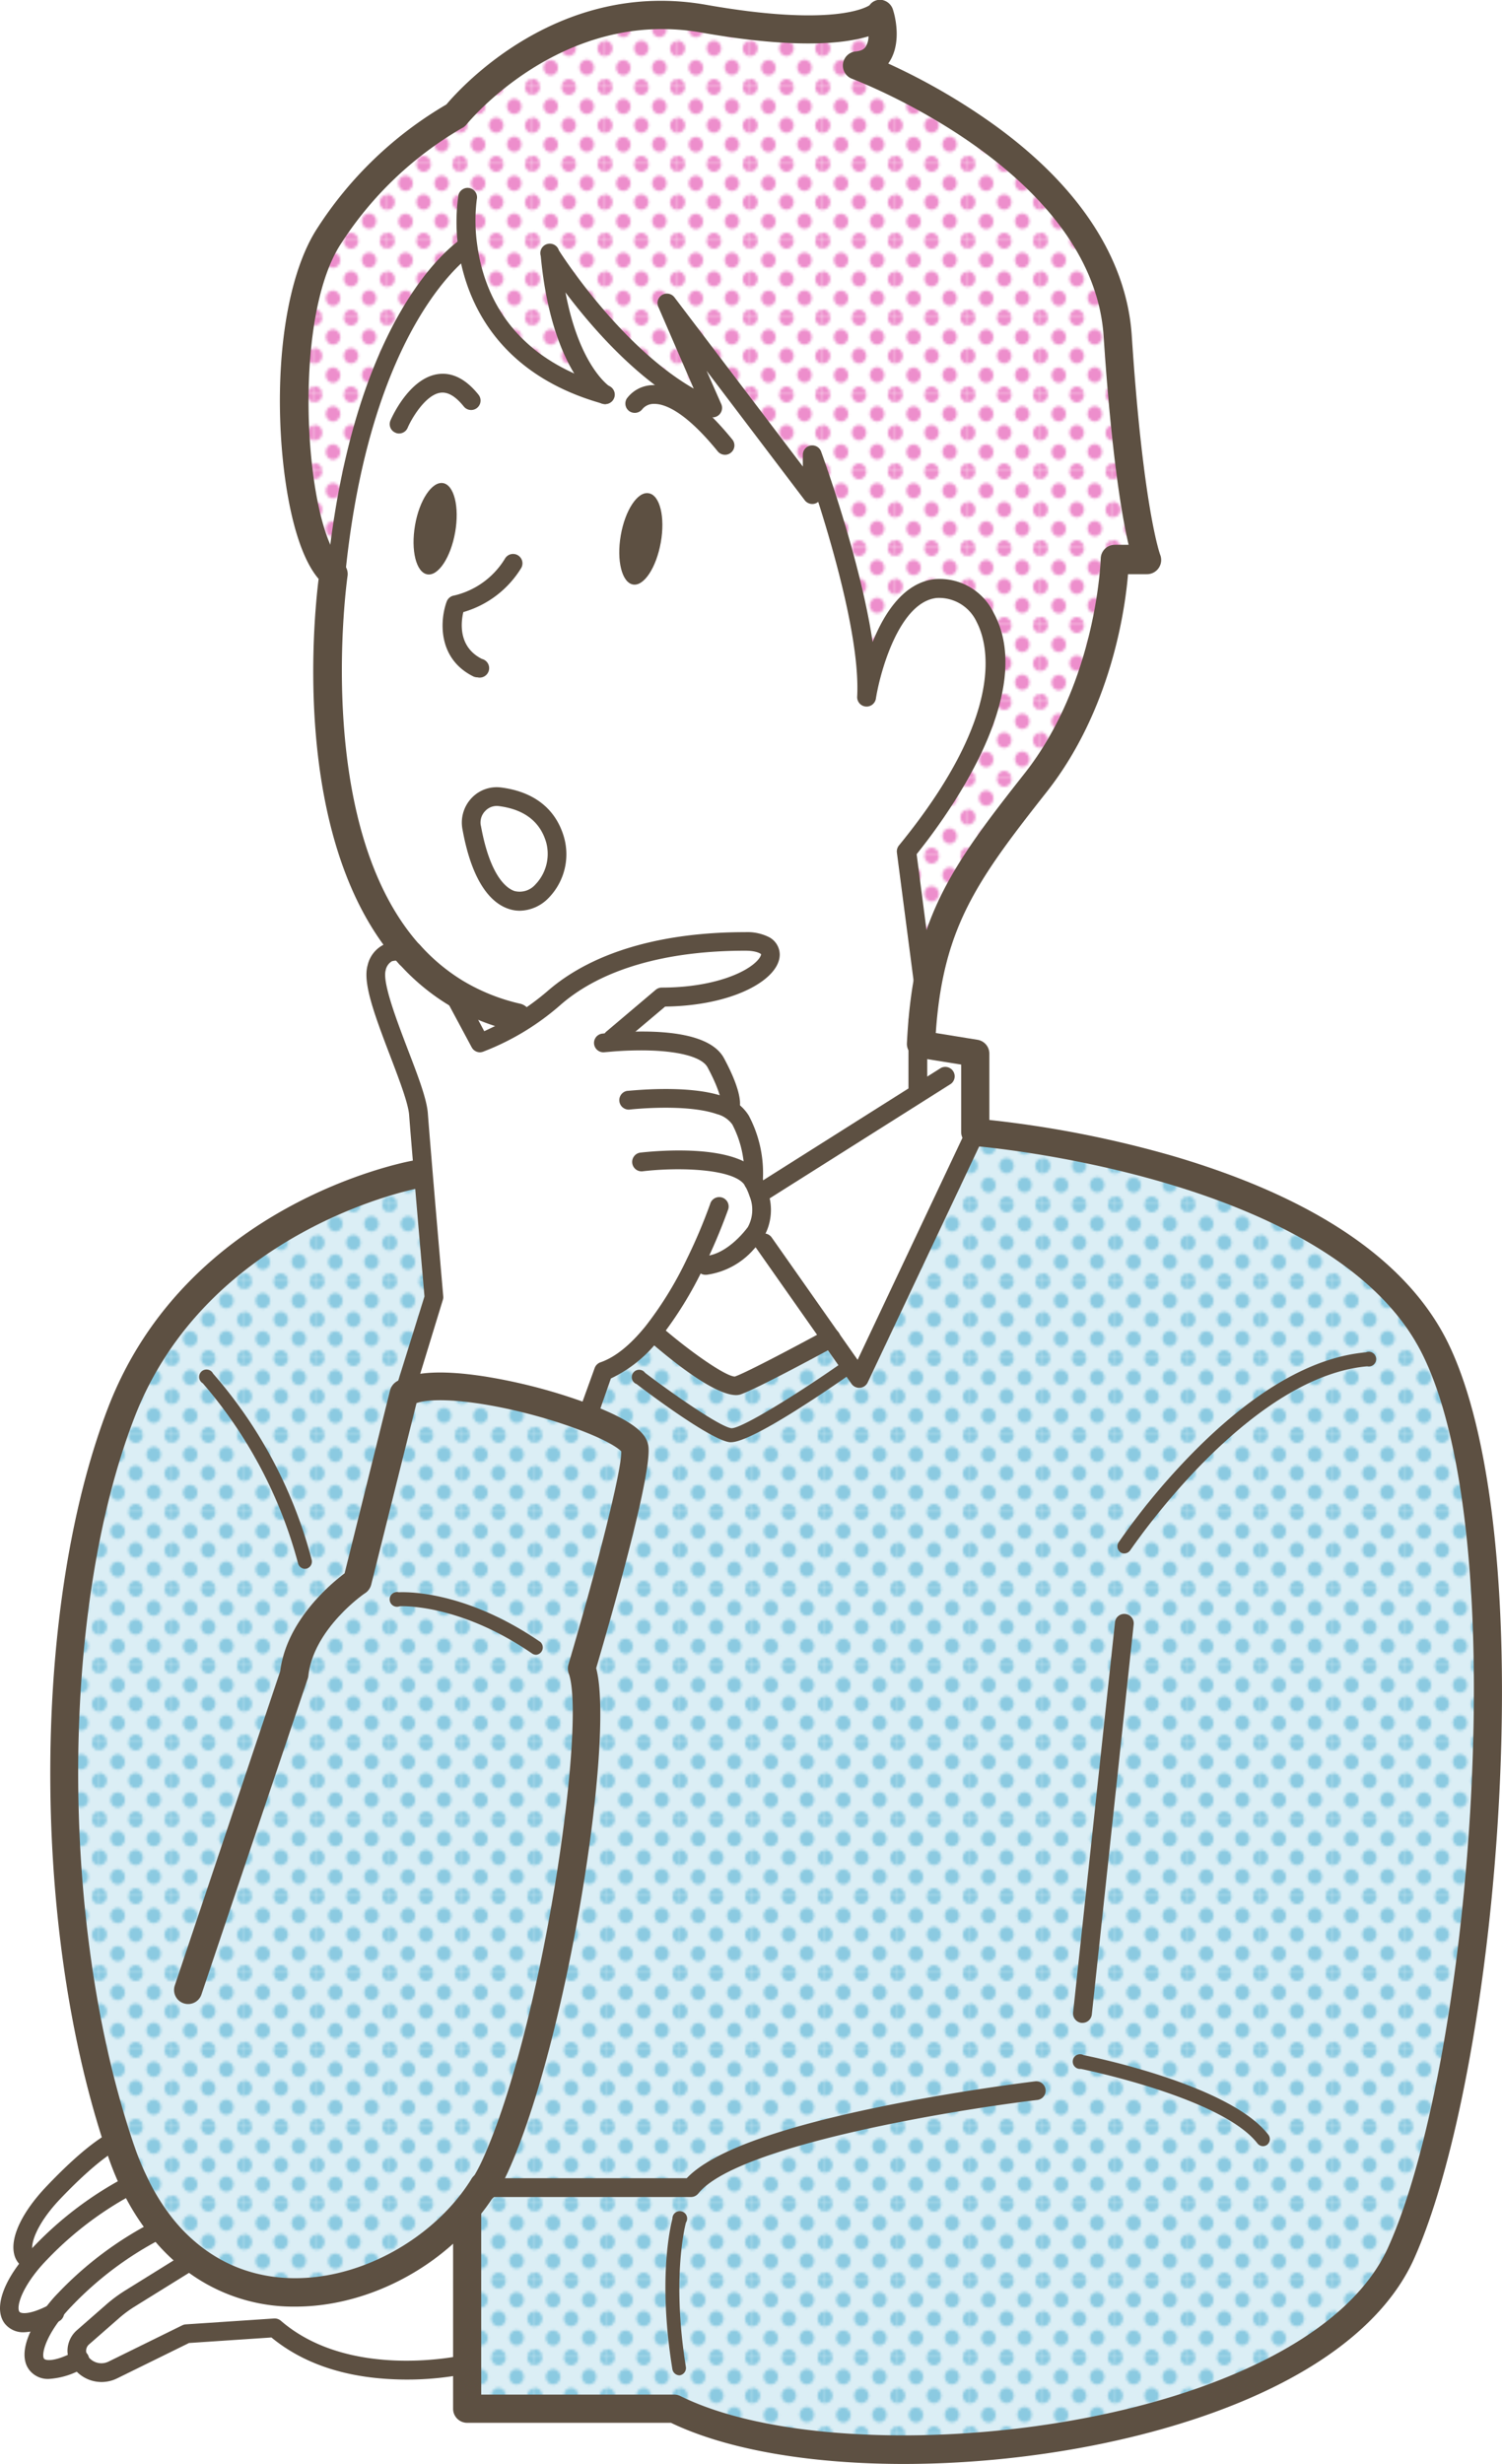 <svg xmlns="http://www.w3.org/2000/svg" xmlns:xlink="http://www.w3.org/1999/xlink" viewBox="0 0 204.07 334.67"><defs><style>.cls-1{fill:none;}.cls-2{fill:#8bcae1;}.cls-3{fill:#ed8ecc;}.cls-4{fill:#fff;}.cls-5{fill:url(#新規パターンスウォッチ_4);}.cls-6{fill:#b9dfed;opacity:0.5;}.cls-7{fill:url(#新規パターンスウォッチ_12);}.cls-8{fill:#5d5042;}</style><pattern id="新規パターンスウォッチ_4" data-name="新規パターンスウォッチ 4" width="28.8" height="28.8" patternTransform="translate(13.22 11.82) scale(0.34 0.36)" patternUnits="userSpaceOnUse" viewBox="0 0 28.8 28.8"><rect class="cls-1" width="28.8" height="28.8"/><path class="cls-3" d="M28.8,31.79a2.88,2.88,0,1,0-2.88-2.88A2.88,2.88,0,0,0,28.8,31.79Z"/><path class="cls-3" d="M14.4,31.79a2.88,2.88,0,1,0-2.88-2.88A2.88,2.88,0,0,0,14.4,31.79Z"/><path class="cls-3" d="M28.8,17.39a2.88,2.88,0,1,0-2.88-2.88A2.88,2.88,0,0,0,28.8,17.39Z"/><path class="cls-3" d="M14.4,17.28a2.88,2.88,0,1,0-2.88-2.88A2.88,2.88,0,0,0,14.4,17.28Z"/><path class="cls-3" d="M7.2,24.59a2.88,2.88,0,1,0-2.88-2.88A2.88,2.88,0,0,0,7.2,24.59Z"/><path class="cls-3" d="M21.6,24.48a2.88,2.88,0,1,0-2.88-2.88A2.88,2.88,0,0,0,21.6,24.48Z"/><path class="cls-3" d="M7.2,10.19A2.88,2.88,0,1,0,4.32,7.31,2.88,2.88,0,0,0,7.2,10.19Z"/><path class="cls-3" d="M21.6,10.19a2.88,2.88,0,1,0-2.88-2.88A2.88,2.88,0,0,0,21.6,10.19Z"/><path class="cls-3" d="M0,31.68a2.79,2.79,0,0,0,2.88-2.77,3,3,0,0,0-2.88-3,2.88,2.88,0,0,0,0,5.76Z"/><path class="cls-3" d="M0,17.28A2.88,2.88,0,0,0,2.88,14.4,2.88,2.88,0,0,0,0,11.52,3.09,3.09,0,0,0-2.88,14.4,2.88,2.88,0,0,0,0,17.28Z"/><path class="cls-3" d="M28.8,3A2.88,2.88,0,0,0,31.68.11a2.88,2.88,0,0,0-5.76,0A2.88,2.88,0,0,0,28.8,3Z"/><path class="cls-3" d="M14.4,3A2.88,2.88,0,0,0,17.28.11a2.88,2.88,0,0,0-5.76,0A2.88,2.88,0,0,0,14.4,3Z"/><path class="cls-3" d="M0,2.88A2.88,2.88,0,0,0,2.88,0,3.09,3.09,0,0,0,0-2.88,2.88,2.88,0,0,0-2.88,0,2.88,2.88,0,0,0,0,2.88Z"/></pattern><pattern id="新規パターンスウォッチ_12" data-name="新規パターンスウォッチ 12" width="28.8" height="28.8" patternTransform="translate(3.68 6.99) scale(0.34 0.36)" patternUnits="userSpaceOnUse" viewBox="0 0 28.8 28.8"><rect class="cls-1" width="28.8" height="28.8"/><path class="cls-2" d="M28.8,31.79a2.88,2.88,0,1,0-2.88-2.88A2.88,2.88,0,0,0,28.8,31.79Z"/><path class="cls-2" d="M14.4,31.79a2.88,2.88,0,1,0-2.88-2.88A2.88,2.88,0,0,0,14.4,31.79Z"/><path class="cls-2" d="M28.8,17.39a2.88,2.88,0,1,0-2.88-2.88A2.88,2.88,0,0,0,28.8,17.39Z"/><path class="cls-2" d="M14.4,17.28a2.88,2.88,0,1,0-2.88-2.88A2.88,2.88,0,0,0,14.4,17.28Z"/><path class="cls-2" d="M7.2,24.59a2.88,2.88,0,1,0-2.88-2.88A2.88,2.88,0,0,0,7.2,24.59Z"/><path class="cls-2" d="M21.6,24.48a2.88,2.88,0,1,0-2.88-2.88A2.88,2.88,0,0,0,21.6,24.48Z"/><path class="cls-2" d="M7.2,10.19A2.88,2.88,0,1,0,4.32,7.31,2.88,2.88,0,0,0,7.2,10.19Z"/><path class="cls-2" d="M21.6,10.19a2.88,2.88,0,1,0-2.88-2.88A2.88,2.88,0,0,0,21.6,10.19Z"/><path class="cls-2" d="M0,31.68a2.79,2.79,0,0,0,2.88-2.77,3,3,0,0,0-2.88-3,2.88,2.88,0,0,0,0,5.76Z"/><path class="cls-2" d="M0,17.28A2.88,2.88,0,0,0,2.88,14.4,2.88,2.88,0,0,0,0,11.52,3.09,3.09,0,0,0-2.88,14.4,2.88,2.88,0,0,0,0,17.28Z"/><path class="cls-2" d="M28.8,3A2.88,2.88,0,0,0,31.68.11a2.88,2.88,0,0,0-5.76,0A2.88,2.88,0,0,0,28.8,3Z"/><path class="cls-2" d="M14.4,3A2.88,2.88,0,0,0,17.28.11a2.88,2.88,0,0,0-5.76,0A2.88,2.88,0,0,0,14.4,3Z"/><path class="cls-2" d="M0,2.88A2.88,2.88,0,0,0,2.88,0,3.09,3.09,0,0,0,0-2.88,2.88,2.88,0,0,0-2.88,0,2.88,2.88,0,0,0,0,2.88Z"/></pattern></defs><g id="レイヤー_2" data-name="レイヤー 2"><g id="ボタンうえ"><path class="cls-4" d="M61.42,15.7S72.47-1.25,90.62,2s29.13.88,29.13.88l-1,5.74s26.34,17.51,31.72,30.13S153.11,73,155.85,76s-3.09.6-3.09.6-.76,14.76-13.33,31.32-14.73,24.64-14.73,24.64-18.87-24.57-20-24.33S92,94.66,80.63,92.12s-22.09-3.59-24.44-5.39S42.8,79.49,40.76,65.6s.3-36.75,9-42.29S61.42,15.7,61.42,15.7Z"/><path class="cls-4" d="M63.52,33.45h-.05S49.2,42.3,45.63,78l-.31,0c-5.79-4.84-8.19-34.31-.61-45.89A49.7,49.7,0,0,1,61.88,15.7S75.24-1.06,95.6,2.53,119.54,2,119.54,2s2,6.38-3.2,6.84c0,0,33.92,12.42,35.52,36.76s4,30.33,4,30.33h-4.39s-.39,17.16-10.77,30.33c-8.88,11.26-13.38,17.57-15,29.16l-2.57-19.79c19.56-23.94,11.17-36.51,4-35.71s-9.38,14.76-9.38,14.76c.6-11.17-7.38-32.92-7.38-32.92v5.39l-19.76-26,6.2,14.27c-12-4.79-22-20.76-22-20.76,1.35,14.89,7,18.72,7.37,19C68.19,49.68,64.41,40,63.52,33.45Z"/><path class="cls-5" d="M63.52,33.45h-.05S49.2,42.3,45.63,78l-.31,0c-5.79-4.84-8.19-34.31-.61-45.89A49.7,49.7,0,0,1,61.88,15.7S75.24-1.06,95.6,2.53,119.54,2,119.54,2s2,6.38-3.2,6.84c0,0,33.92,12.42,35.52,36.76s4,30.33,4,30.33h-4.39s-.39,17.16-10.77,30.33c-8.88,11.26-13.38,17.57-15,29.16l-2.57-19.79c19.56-23.94,11.17-36.51,4-35.71s-9.38,14.76-9.38,14.76c.6-11.17-7.38-32.92-7.38-32.92v5.39l-19.76-26,6.2,14.27c-12-4.79-22-20.76-22-20.76,1.35,14.89,7,18.72,7.37,19C68.19,49.68,64.41,40,63.52,33.45Z"/><path class="cls-4" d="M75.44,114.07c2,7.07-8.3,15.35-11.37-1.74a3.52,3.52,0,0,1,3.87-4.11C70.81,108.59,74.24,109.93,75.44,114.07Z"/><path class="cls-4" d="M124.86,148.45l-.16-.24V141.8h.43l7.38,1.2v10.77l-15.82,33.45-1.21-1.73-2.61-3.71-9.12-13-2.22-.08a11.87,11.87,0,0,0,1.11-1.34A6.09,6.09,0,0,0,103,162l.73-.26Z"/><path class="cls-4" d="M103.75,168.81l9.12,13s-10.4,5.67-12.64,6.41S88.86,181,88.86,181l-.16-.11a50.26,50.26,0,0,0,5.76-9.36l1.44.34a9.24,9.24,0,0,0,5.63-3.15Z"/><path class="cls-4" d="M94.46,171.54a50.26,50.26,0,0,1-5.76,9.36A16,16,0,0,1,82,186.25L80,191.79l-.32.81c-8-3.08-21-5.76-24.82-3.31l4-13.07s-.81-9.32-1.43-16.71c-.3-3.61-.57-6.76-.66-8.13-.3-4.19-6.74-16.31-5.69-19.9,1-3.37,4.09-2,4.48-1.82h0A27.53,27.53,0,0,0,62,134.9l-.08.55,3.33,6.21a33.66,33.66,0,0,0,10.18-6.21c5.54-4.72,14.21-7.56,25.88-7.56,7.34,0,2.48,7.56-11.36,7.56l-6.62,5.6,0,.49c3.39-.25,12.13-.56,13.93,2.81,2.25,4.19,2,5.68,2,5.68l-1.41.09a4.78,4.78,0,0,1,2.78,2,15.61,15.61,0,0,1,1.74,8.37A9.38,9.38,0,0,1,103,162a6.09,6.09,0,0,1-.38,5.35,11.87,11.87,0,0,1-1.11,1.34,9.24,9.24,0,0,1-5.63,3.15Z"/><path class="cls-4" d="M124.7,141.8v6.41l.16.24-21.11,13.33L103,162a9.38,9.38,0,0,0-.66-1.54,15.61,15.61,0,0,0-1.74-8.37,4.78,4.78,0,0,0-2.78-2l1.41-.09s.24-1.49-2-5.68c-1.8-3.37-10.54-3.06-13.93-2.81l0-.49,6.62-5.6c13.84,0,18.7-7.56,11.36-7.56-11.67,0-20.34,2.84-25.88,7.56a33.66,33.66,0,0,1-10.18,6.21l-3.33-6.21.08-.55a27.53,27.53,0,0,1-6.32-5.24h0C40.21,112.49,45.32,78,45.32,78l.31,0C49.2,42.3,63.47,33.46,63.47,33.46h.05C64.41,40,68.19,49.68,82.21,53.6c-.35-.23-6-4.06-7.37-19,0,0,10,16,22,20.76L90.6,41.14l19.76,26V61.79s8,21.75,7.38,32.92c0,0,2.19-14,9.38-14.76s15.57,11.77-4,35.71l2.57,19.79c-.27,2-.46,4.05-.57,6.35ZM89.78,73.64c.61-3.42-.12-6.41-1.63-6.67s-3.21,2.3-3.81,5.72.14,6.41,1.65,6.67S89.19,77.05,89.78,73.64ZM64.07,112.33c3.07,17.09,13.42,8.81,11.37,1.74-1.2-4.14-4.63-5.48-7.5-5.85A3.52,3.52,0,0,0,64.07,112.33Zm-2.23-40c.6-3.42-.14-6.41-1.64-6.67s-3.2,2.3-3.81,5.72S56.54,77.75,58,78,61.25,75.71,61.84,72.29Z"/><path class="cls-4" d="M7.16,314.29c.48-.62,1-1.25,1.64-1.9a47.42,47.42,0,0,1,12.87-9.57l.36-.28a24.47,24.47,0,0,0,4.31,4.27l-8.69,5.4A17.17,17.17,0,0,0,15.26,314l-4,3.5a2.43,2.43,0,0,0-.83,1.83,2.51,2.51,0,0,0,.31,1.18C4,324.09,2.8,319.92,7.16,314.29Z"/><path class="cls-4" d="M4.24,307.08C2,306.29,3,302.26,7.29,297.79c5.74-6,8.37-7.09,8.73-7.22.18.57.37,1.12.56,1.67a36.89,36.89,0,0,0,1.74,4.25,47.45,47.45,0,0,0-12.86,9.57c-.37.39-.73.78-1,1.17Z"/><path class="cls-4" d="M22,302.54l-.36.28A47.42,47.42,0,0,0,8.8,312.39c-.61.65-1.16,1.28-1.64,1.9-6.76,3.49-7.74-1.16-2.74-7.06.31-.39.67-.78,1-1.17a47.45,47.45,0,0,1,12.86-9.57A30.57,30.57,0,0,0,22,302.54Z"/><path class="cls-4" d="M63.47,300.62V321.1c-1.14.26-16.39,3.51-26.14-4.92l-12,.8-10,4.93a3.5,3.5,0,0,1-4.59-1.42,2.51,2.51,0,0,1-.31-1.18,2.43,2.43,0,0,1,.83-1.83l4-3.5a17.17,17.17,0,0,1,2.39-1.77l8.69-5.4c11.65,8.92,28.19,3.78,36.91-6.38Z"/><path class="cls-4" d="M16,290.57c-9.81-30-9.62-72.24.56-98.69C27,165,56.48,159.56,56.48,159.56l1-.05c.62,7.39,1.43,16.71,1.43,16.71l-4,13.07c3.83-2.45,16.81.23,24.82,3.31,3.69,1.44,6.32,2.94,6.51,4.07C86.81,200.26,79,226.6,79,226.6c2.8,7.39-3.59,49.68-11.77,67.64a24.49,24.49,0,0,1-1.56,2.89h0a26.76,26.76,0,0,1-2.44,3.3c-8.72,10.16-25.26,15.3-36.91,6.38A24.47,24.47,0,0,1,22,302.54a30.57,30.57,0,0,1-3.71-6.05,36.89,36.89,0,0,1-1.74-4.25C16.39,291.69,16.2,291.14,16,290.57Z"/><path class="cls-6" d="M16,290.57c-9.81-30-9.62-72.24.56-98.69C27,165,56.48,159.56,56.48,159.56l1-.05c.62,7.39,1.43,16.71,1.43,16.71l-4,13.07c3.83-2.45,16.81.23,24.82,3.31,3.69,1.44,6.32,2.94,6.51,4.07C86.81,200.26,79,226.6,79,226.6c2.8,7.39-3.59,49.68-11.77,67.64a24.49,24.49,0,0,1-1.56,2.89h0a26.76,26.76,0,0,1-2.44,3.3c-8.72,10.16-25.26,15.3-36.91,6.38A24.47,24.47,0,0,1,22,302.54a30.57,30.57,0,0,1-3.71-6.05,36.89,36.89,0,0,1-1.74-4.25C16.39,291.69,16.2,291.14,16,290.57Z"/><path class="cls-7" d="M16,290.57c-9.81-30-9.62-72.24.56-98.69C27,165,56.48,159.56,56.48,159.56l1-.05c.62,7.39,1.43,16.71,1.43,16.71l-4,13.07c3.83-2.45,16.81.23,24.82,3.31,3.69,1.44,6.32,2.94,6.51,4.07C86.81,200.26,79,226.6,79,226.6c2.8,7.39-3.59,49.68-11.77,67.64a24.49,24.49,0,0,1-1.56,2.89h0a26.76,26.76,0,0,1-2.44,3.3c-8.72,10.16-25.26,15.3-36.91,6.38A24.47,24.47,0,0,1,22,302.54a30.57,30.57,0,0,1-3.71-6.05,36.89,36.89,0,0,1-1.74-4.25C16.39,291.69,16.2,291.14,16,290.57Z"/><path class="cls-4" d="M63.47,321.1V300.62l-.22-.19a26.76,26.76,0,0,0,2.44-3.3h0a24.49,24.49,0,0,0,1.56-2.89C75.44,276.28,81.83,234,79,226.6c0,0,7.78-26.34,7.19-29.93-.19-1.13-2.82-2.63-6.51-4.07l.32-.81L82,186.25a16,16,0,0,0,6.73-5.35l.16.11s9.13,7.93,11.37,7.18,12.64-6.41,12.64-6.41l2.61,3.71,1.21,1.73,15.82-33.45s49.28,3.8,62.25,28.93,7.18,97.57-4.39,123.31-74.62,33.12-98.77,21.15H63.47Z"/><path class="cls-6" d="M63.47,321.1V300.62l-.22-.19a26.76,26.76,0,0,0,2.44-3.3h0a24.49,24.49,0,0,0,1.56-2.89C75.44,276.28,81.83,234,79,226.6c0,0,7.78-26.34,7.19-29.93-.19-1.13-2.82-2.63-6.51-4.07l.32-.81L82,186.25a16,16,0,0,0,6.73-5.35l.16.11s9.13,7.93,11.37,7.18,12.64-6.41,12.64-6.41l2.61,3.71,1.21,1.73,15.82-33.45s49.28,3.8,62.25,28.93,7.18,97.57-4.39,123.31-74.62,33.12-98.77,21.15H63.47Z"/><path class="cls-7" d="M63.47,321.1V300.62l-.22-.19a26.76,26.76,0,0,0,2.44-3.3h0a24.49,24.49,0,0,0,1.56-2.89C75.44,276.28,81.83,234,79,226.6c0,0,7.78-26.34,7.19-29.93-.19-1.13-2.82-2.63-6.51-4.07l.32-.81L82,186.25a16,16,0,0,0,6.73-5.35l.16.11s9.13,7.93,11.37,7.18,12.64-6.41,12.64-6.41l2.61,3.71,1.21,1.73,15.82-33.45s49.28,3.8,62.25,28.93,7.18,97.57-4.39,123.31-74.62,33.12-98.77,21.15H63.47Z"/><path class="cls-8" d="M88.15,67c1.51.26,2.24,3.25,1.63,6.67s-2.29,6-3.79,5.72-2.24-3.25-1.65-6.67S86.64,66.7,88.15,67Z"/><path class="cls-8" d="M60.2,65.62c1.5.26,2.24,3.25,1.64,6.67s-2.3,6-3.8,5.72-2.24-3.25-1.65-6.67S58.7,65.36,60.2,65.62Z"/><path class="cls-8" d="M122.82,334.67c-12.43,0-23.86-1.85-31.66-5.59H63.47a1.91,1.91,0,0,1-1.91-1.92V300.62a1.91,1.91,0,1,1,3.82,0v24.63H91.6a1.9,1.9,0,0,1,.85.2c15.3,7.59,47.71,7,70.76-1.24,13.16-4.72,21.95-11.28,25.41-19,5.53-12.3,9.94-36.32,11.24-61.2,1.42-27.29-1.06-49.32-6.8-60.45-12.33-23.89-60.22-27.87-60.7-27.9a1.92,1.92,0,0,1-1.77-1.91v-9.15l-5.77-.93a1.91,1.91,0,0,1-1.6-2c.12-2.38.31-4.51.59-6.52,1.7-12.24,6.7-19.07,15.38-30.08,9.84-12.48,10.35-29,10.36-29.19A1.91,1.91,0,0,1,151.46,74h1.88c-.87-3.7-2.31-11.91-3.39-28.28C148.46,23,116,10.79,115.69,10.67A1.92,1.92,0,0,1,116.17,7c1-.08,1.29-.42,1.45-.66A2.65,2.65,0,0,0,118,4.93c-3.28,1-9.86,1.76-22.72-.51-19-3.35-31.76,12.32-31.89,12.48a1.88,1.88,0,0,1-.64.51,48.42,48.42,0,0,0-16.43,15.7c-6.94,10.61-4.75,39.21.23,43.38a1.91,1.91,0,0,1,.67,1.74c-.05.34-4.79,33.86,9.84,50.15a1.91,1.91,0,1,1-2.84,2.56C39.64,114.72,42.56,84.51,43.29,78.63c-3.35-3.9-4.89-13.21-5.2-21-.44-11.17,1.43-21.11,5-26.6A52.1,52.1,0,0,1,60.65,14.19C62.73,11.73,76-2.86,95.93.65c17,3,21.66.43,22.21.06A1.73,1.73,0,0,1,119.88,0a1.93,1.93,0,0,1,1.48,1.44c.14.43,1.26,4.25-.55,7l-.13.19a86.11,86.11,0,0,1,13.93,8c11.84,8.39,18.47,18.4,19.16,29,1.54,23.44,3.84,29.69,3.87,29.75a1.93,1.93,0,0,1-1.79,2.61h-2.59c-.41,4.92-2.33,18.51-11.07,29.6-8.51,10.79-13,17-14.59,28.24-.2,1.4-.35,2.88-.46,4.48l5.67.92a1.91,1.91,0,0,1,1.61,1.89v9A147.4,147.4,0,0,1,159.31,157c19,5.58,31.52,13.94,37.15,24.85,6,11.71,8.67,34.45,7.22,62.4-1.32,25.31-5.86,49.87-11.57,62.57-3.9,8.67-13.45,15.94-27.61,21C151.8,332.36,136.69,334.66,122.82,334.67Z"/><path class="cls-8" d="M70.26,140.12a1.65,1.65,0,0,1-.44-.05A30.82,30.82,0,0,1,61,136.54a29.86,29.86,0,0,1-6.75-5.6,1.91,1.91,0,1,1,2.84-2.56,25.85,25.85,0,0,0,5.88,4.88,26.51,26.51,0,0,0,7.75,3.08,1.92,1.92,0,0,1-.43,3.78Z"/><path class="cls-8" d="M65.7,299a1.85,1.85,0,0,1-1-.29,1.9,1.9,0,0,1-.61-2.63,24,24,0,0,0,1.44-2.67c8.2-18,14.21-59.6,11.72-66.17a2,2,0,0,1,0-1.22c3.64-12.32,7.24-26.23,7.16-28.89-.28-.29-1.45-1.28-5.33-2.78-8.42-3.25-19-5-22.49-3.77l-6.16,24.67a2,2,0,0,1-.8,1.13c-.06,0-7,4.8-7.73,11.19a1.89,1.89,0,0,1-.08.4L27.37,270.9a1.91,1.91,0,1,1-3.62-1.22L38.07,227c.86-6.85,6.79-11.82,8.75-13.3L53,188.83a2,2,0,0,1,.83-1.15c2.18-1.4,6.27-1.63,12.17-.7a74.91,74.91,0,0,1,14.37,3.84c6.39,2.48,7.48,4.19,7.71,5.54.6,3.63-5.06,23.36-7.08,30.22,2.54,9.55-3.89,50.58-12,68.45a27,27,0,0,1-1.68,3.12A1.89,1.89,0,0,1,65.7,299Z"/><path class="cls-8" d="M40.13,313.3a24.17,24.17,0,0,1-15-5,26.2,26.2,0,0,1-4.65-4.59,32.91,32.91,0,0,1-4-6.42,40.36,40.36,0,0,1-1.81-4.45c-.19-.56-.39-1.13-.57-1.71-9.91-30.35-9.66-73.32.59-99.95,10.64-27.62,40.1-33.3,41.35-33.53a1.92,1.92,0,0,1,.69,3.77c-.29.05-28.61,5.55-38.47,31.13-10,25.91-10.19,67.78-.52,97.41.18.56.36,1.11.55,1.64a35.36,35.36,0,0,0,1.65,4,28.44,28.44,0,0,0,3.49,5.69,22.46,22.46,0,0,0,4,3.94c10.82,8.3,26.23,3.29,34.29-6.1a25.3,25.3,0,0,0,2.27-3.07,1.91,1.91,0,1,1,3.24,2,28.18,28.18,0,0,1-2.61,3.53C58.81,308.54,49.43,313.3,40.13,313.3Z"/><path class="cls-8" d="M45,88.81h0a1.27,1.27,0,0,1-1.22-1.32c.13-3.27.35-6.51.66-9.63C48,42,62.19,32.75,62.8,32.37a1.28,1.28,0,0,1,1.35,2.17h0c-.14.09-13.8,9.1-17.25,43.57-.3,3.06-.52,6.25-.65,9.47A1.28,1.28,0,0,1,45,88.81Z"/><path class="cls-8" d="M125.7,136.72a1.27,1.27,0,0,1-1.26-1.11l-2.58-19.78a1.3,1.3,0,0,1,.28-1C137.22,96.39,134,87,132.7,84.49a5.64,5.64,0,0,0-5.44-3.27c-5.09.56-7.69,10.07-8.26,13.69a1.28,1.28,0,0,1-2.54-.27c.39-7.24-3-19.28-5.29-26.47a1.56,1.56,0,0,1-.4.22,1.29,1.29,0,0,1-1.43-.44L96,50.36l2,4.54a1.29,1.29,0,0,1-.26,1.4,1.26,1.26,0,0,1-1.39.29C88,53.26,80.74,44.92,76.83,39.72c1.83,9.65,5.59,12.48,6,12.78a1.29,1.29,0,0,1,.64,1.11,1.28,1.28,0,0,1-2,1.06h0c-.67-.42-6.56-4.62-8-19.9A1.28,1.28,0,0,1,75.93,34c.08.14,8.22,13,18.32,18.78L89.43,41.65a1.28,1.28,0,0,1,2.19-1.28l17.46,23v-1.6a1.28,1.28,0,0,1,2.48-.44c.26.72,5.31,14.59,7,25.87,1.58-3.93,4.23-8.07,8.45-8.54a8.16,8.16,0,0,1,8,4.59c5.88,10.81-6.08,27.3-10.47,32.77l2.5,19.24a1.27,1.27,0,0,1-1.1,1.43Z"/><path class="cls-8" d="M82.21,54.88a1.41,1.41,0,0,1-.35-.05c-15.12-4.23-18.77-15.1-19.6-21.21a25.68,25.68,0,0,1,0-6.95,1.28,1.28,0,1,1,2.52.42,23.08,23.08,0,0,0,.06,6.19c.91,6.7,4.73,15.45,17.76,19.09a1.28,1.28,0,0,1-.34,2.51Z"/><path class="cls-8" d="M124.7,149.48a1.27,1.27,0,0,1-1.27-1.27v-9.58a1.28,1.28,0,0,1,2.55,0v9.58A1.27,1.27,0,0,1,124.7,149.48Z"/><path class="cls-8" d="M103.75,163.06a1.3,1.3,0,0,1-1.08-.6,1.29,1.29,0,0,1,.4-1.76l24.76-15.64a1.28,1.28,0,0,1,1.36,2.16l-24.76,15.64A1.28,1.28,0,0,1,103.75,163.06Z"/><path class="cls-8" d="M116.69,188.5a1.28,1.28,0,0,1-1-.54l-12.94-18.42a1.26,1.26,0,0,1,.31-1.77,1.28,1.28,0,0,1,1.78.3l11.68,16.63,14.87-31.48a1.29,1.29,0,0,1,1.7-.6,1.27,1.27,0,0,1,.61,1.69l-15.81,33.46a1.26,1.26,0,0,1-1,.72Z"/><path class="cls-8" d="M100,189.49c-1.48,0-4.79-1.25-12-7.51a1.28,1.28,0,0,1,1.67-1.93c4.36,3.78,9,6.92,10.17,6.92h0c1.68-.57,9.49-4.75,12.36-6.31a1.28,1.28,0,1,1,1.22,2.24c-1.07.58-10.56,5.74-12.84,6.51A2,2,0,0,1,100,189.49Z"/><path class="cls-8" d="M99.31,195.89h-.17c-2.59-.32-11-6.63-12.65-7.9a1,1,0,1,1,1.16-1.52c3.95,3,10.2,7.33,11.72,7.52,1.34.08,9.15-4.74,15.56-9.27a1,1,0,0,1,1.1,1.57C112.8,188.56,102.2,195.89,99.31,195.89Z"/><path class="cls-8" d="M54.89,190.57a1.31,1.31,0,0,1-.38-.06,1.27,1.27,0,0,1-.84-1.59l4-12.83c-.13-1.53-.85-9.79-1.41-16.47-.31-3.62-.57-6.77-.67-8.15-.11-1.59-1.36-4.84-2.56-8-2.3-6-3.75-10.06-3.08-12.37a4.17,4.17,0,0,1,2.28-2.84,5,5,0,0,1,3.89.19l.11,0a1.55,1.55,0,0,1,.37.26,1.28,1.28,0,0,1,0,1.81,1.3,1.3,0,0,1-1.5.23h0a2.66,2.66,0,0,0-1.85-.19,1.81,1.81,0,0,0-.85,1.23c-.48,1.65,1.54,6.9,3,10.74,1.39,3.62,2.59,6.74,2.73,8.71.1,1.37.36,4.51.66,8.11.62,7.39,1.43,16.71,1.43,16.71a1.16,1.16,0,0,1-.05.49l-4,13.07A1.27,1.27,0,0,1,54.89,190.57Z"/><path class="cls-8" d="M65.21,142.93a1.28,1.28,0,0,1-1.12-.67l-3.33-6.21A1.28,1.28,0,0,1,63,134.84l2.79,5.22a35.57,35.57,0,0,0,8.77-5.59c6-5.14,15.27-7.86,26.7-7.86a6.58,6.58,0,0,1,3.19.66,2.71,2.71,0,0,1,1.49,2.38c0,3.36-6.23,6.95-15.57,7.07L84.11,142a1.28,1.28,0,1,1-1.65-1.95l6.63-5.61a1.29,1.29,0,0,1,.82-.3c6.85,0,11.61-2,13.13-3.83.33-.41.37-.65.36-.7s-.58-.48-2.13-.48c-10.82,0-19.48,2.51-25,7.26a34.81,34.81,0,0,1-10.61,6.45A1.39,1.39,0,0,1,65.21,142.93Z"/><path class="cls-8" d="M99.25,151.31a.62.62,0,0,1-.19,0A1.27,1.27,0,0,1,98,149.84h0s0-1.4-1.88-4.89c-1-1.8-6-2.64-12.7-2.14l-1.3.11a1.27,1.27,0,1,1-.28-2.53s.53-.06,1.39-.12c5.83-.44,13.18-.19,15.14,3.47,2.28,4.24,2.22,6,2.15,6.49A1.28,1.28,0,0,1,99.25,151.31Z"/><path class="cls-8" d="M102.36,161.78h-.15a1.29,1.29,0,0,1-1.12-1.42,14.37,14.37,0,0,0-1.59-7.62,3.68,3.68,0,0,0-2.08-1.41c-4.22-1.48-11.84-.63-11.92-.62a1.28,1.28,0,0,1-.29-2.54c.34,0,8.28-.92,13.05.75a6,6,0,0,1,3.48,2.62,16.66,16.66,0,0,1,1.88,9.12A1.27,1.27,0,0,1,102.36,161.78Z"/><path class="cls-8" d="M95.89,173.15a1.27,1.27,0,0,1-.09-2.54c2.09-.17,3.9-1.8,4.8-2.75a13.32,13.32,0,0,0,1-1.18,4.87,4.87,0,0,0,.23-4.23,8.32,8.32,0,0,0-.58-1.35c-1.26-2.36-8.94-2.61-14-2a1.28,1.28,0,0,1-.29-2.54c2.32-.26,14-1.36,16.53,3.36a10.15,10.15,0,0,1,.75,1.74,7.39,7.39,0,0,1-.56,6.5h0a13.09,13.09,0,0,1-1.22,1.47A10.37,10.37,0,0,1,96,173.15Z"/><path class="cls-8" d="M80,193.06a1.2,1.2,0,0,1-.42-.07,1.28,1.28,0,0,1-.79-1.63l2-5.53a1.29,1.29,0,0,1,.79-.79c2-.69,4.06-2.35,6.15-4.94A48.87,48.87,0,0,0,93.32,171a73.12,73.12,0,0,0,3.16-7.45,1.28,1.28,0,1,1,2.41.84,77.15,77.15,0,0,1-3.28,7.73,51.78,51.78,0,0,1-5.91,9.6A17.89,17.89,0,0,1,83,187.23l-1.75,5A1.28,1.28,0,0,1,80,193.06Z"/><path class="cls-8" d="M72.85,224.76a1,1,0,0,1-.54-.16c-10-6.88-17.94-6.43-18-6.43a1,1,0,1,1-.13-1.9c.34,0,8.6-.54,19.23,6.75a1,1,0,0,1-.54,1.74Z"/><path class="cls-8" d="M152.76,211a.92.92,0,0,1-.53-.16,1,1,0,0,1-.27-1.32,93.16,93.16,0,0,1,10.18-12.28c8.26-8.35,16.15-12.91,23.45-13.56a1,1,0,1,1,.17,1.9c-16.4,1.47-32,24.76-32.21,25A1,1,0,0,1,152.76,211Z"/><path class="cls-8" d="M41.43,213.09a1,1,0,0,1-.93-.73,61.56,61.56,0,0,0-12.95-24.48,1,1,0,1,1,1.4-1.31,62.4,62.4,0,0,1,13.41,25.34,1,1,0,0,1-.7,1.15Z"/><path class="cls-8" d="M147.07,274.76h-.14a1.29,1.29,0,0,1-1.13-1.41l5.69-53a1.26,1.26,0,0,1,1.4-1.13,1.28,1.28,0,0,1,1.14,1.4l-5.69,53A1.28,1.28,0,0,1,147.07,274.76Z"/><path class="cls-8" d="M93.88,298.41H65.7a1.28,1.28,0,1,1,0-2.55H93.3c3.33-3.53,12.16-6.8,26.28-9.7,10.82-2.23,21-3.45,21.06-3.46a1.27,1.27,0,0,1,.3,2.53c-11.05,1.32-40.86,6.16-46.06,12.7A1.29,1.29,0,0,1,93.88,298.41Z"/><path class="cls-8" d="M92.3,322.63a1,1,0,0,1-.94-.8c-2.11-12.94-.06-20.18,0-20.48a1,1,0,1,1,1.83.54c0,.07-2,7.17,0,19.63a1,1,0,0,1-.79,1.1Z"/><path class="cls-8" d="M171.61,291.51a1,1,0,0,1-.76-.37c-4.8-6.23-23.78-10.09-24-10.13a1,1,0,1,1,.38-1.87c.81.16,19.87,4,25.11,10.83a1,1,0,0,1-.17,1.34A1,1,0,0,1,171.61,291.51Z"/><path class="cls-8" d="M13.82,323.54a4.77,4.77,0,0,1-4.16-2.41,3.83,3.83,0,0,1-.49-1.82,3.73,3.73,0,0,1,1.26-2.79l4-3.5a19.94,19.94,0,0,1,2.56-1.9l8.69-5.4A1.28,1.28,0,0,1,27,307.89l-8.7,5.4a16.27,16.27,0,0,0-2.21,1.65l-4,3.5a1.14,1.14,0,0,0-.39.87,1.21,1.21,0,0,0,.15.57,2.22,2.22,0,0,0,2.91.88l10-4.92a1.32,1.32,0,0,1,.48-.13l12-.8a1.29,1.29,0,0,1,.92.31c9.36,8.09,24.38,4.78,25,4.63a1.26,1.26,0,0,1,1.6.79,1.31,1.31,0,0,1-.81,1.64l-.26.07a41.11,41.11,0,0,1-10.13.82c-6.82-.27-12.43-2.18-16.68-5.68l-11.2.75-9.78,4.81A4.78,4.78,0,0,1,13.82,323.54Z"/><path class="cls-8" d="M6.63,323.12A3.19,3.19,0,0,1,4.06,322c-1.47-1.74-.69-4.93,2.1-8.52.48-.62,1-1.28,1.71-2a48.32,48.32,0,0,1,13.27-9.86,1.27,1.27,0,0,1,1.69.62,1.29,1.29,0,0,1-.62,1.7,46.38,46.38,0,0,0-12.48,9.3,20.42,20.42,0,0,0-1.55,1.79C5.92,318,5.65,320,6,320.39c.18.21,1.34.49,4.15-1a1.28,1.28,0,1,1,1.21,2.25A10.45,10.45,0,0,1,6.63,323.12Z"/><path class="cls-8" d="M3.3,316.78a3.18,3.18,0,0,1-2.63-1.15c-1.5-1.89-.44-5.43,2.78-9.22.29-.37.65-.77,1.09-1.23a48.53,48.53,0,0,1,13.2-9.83,1.38,1.38,0,0,1,.59-.14,1.27,1.27,0,0,1,.58,2.41l-.05,0a46.44,46.44,0,0,0-12.47,9.3c-.4.41-.72.77-1,1.09-2.74,3.25-3.14,5.51-2.74,6,.16.21,1.24.49,3.91-.88l.28-.14A1.27,1.27,0,1,1,8,315.3l-.26.14A10,10,0,0,1,3.3,316.78Z"/><path class="cls-8" d="M4.24,308.36a1.29,1.29,0,0,1-.43-.07,2.93,2.93,0,0,1-1.89-2.14c-.54-2.3,1.12-5.76,4.45-9.24,5.64-5.92,8.43-7.25,9.2-7.53a1.29,1.29,0,0,1,1.77,1.17,1.26,1.26,0,0,1-.82,1.19s-.05,0-.08,0-2.54.94-8.23,6.9c-3.2,3.35-4,6-3.81,6.89a.37.37,0,0,0,.27.32,1.28,1.28,0,0,1-.43,2.48Z"/><path class="cls-8" d="M64.86,92a1.31,1.31,0,0,1-.57-.13c-4.91-2.46-4.5-7.72-3.6-10.16a1.28,1.28,0,0,1,1-.82,11,11,0,0,0,6.91-5,1.27,1.27,0,0,1,2.22,1.25,13.65,13.65,0,0,1-7.87,6c-.33,1.41-.71,4.74,2.53,6.36A1.28,1.28,0,0,1,64.86,92Z"/><path class="cls-8" d="M70.63,123.7a4.79,4.79,0,0,1-1.49-.24c-2.11-.68-4.93-3.12-6.32-10.9h0a4.84,4.84,0,0,1,1.25-4.16,4.68,4.68,0,0,1,4-1.44c4.49.57,7.45,2.91,8.56,6.76A8.49,8.49,0,0,1,74.5,122,5.58,5.58,0,0,1,70.63,123.7Zm-5.3-11.59c1.28,7.13,3.64,8.62,4.59,8.92a2.83,2.83,0,0,0,2.8-.87,6,6,0,0,0,1.49-5.73c-.82-2.84-3-4.5-6.43-4.94a2.14,2.14,0,0,0-1.86.67,2.23,2.23,0,0,0-.59,2Z"/><path class="cls-8" d="M54.22,58.88a1.1,1.1,0,0,1-.5-.11,1.26,1.26,0,0,1-.66-1.68c.25-.58,2.62-5.77,6.48-6.28,1.93-.26,3.78.69,5.47,2.8a1.28,1.28,0,1,1-2,1.6c-1.1-1.37-2.15-2-3.15-1.87-2.07.27-4,3.62-4.48,4.78A1.27,1.27,0,0,1,54.22,58.88Z"/><path class="cls-8" d="M98.51,61.77a1.28,1.28,0,0,1-1-.47c-4.62-5.68-7.4-6.47-8.66-6.44a2,2,0,0,0-1.56.69,1.3,1.3,0,0,1-1.77.31,1.27,1.27,0,0,1-.35-1.74,4.49,4.49,0,0,1,3.48-1.81c3.08-.17,6.73,2.33,10.84,7.38a1.26,1.26,0,0,1-.18,1.79A1.24,1.24,0,0,1,98.51,61.77Z"/></g></g></svg>